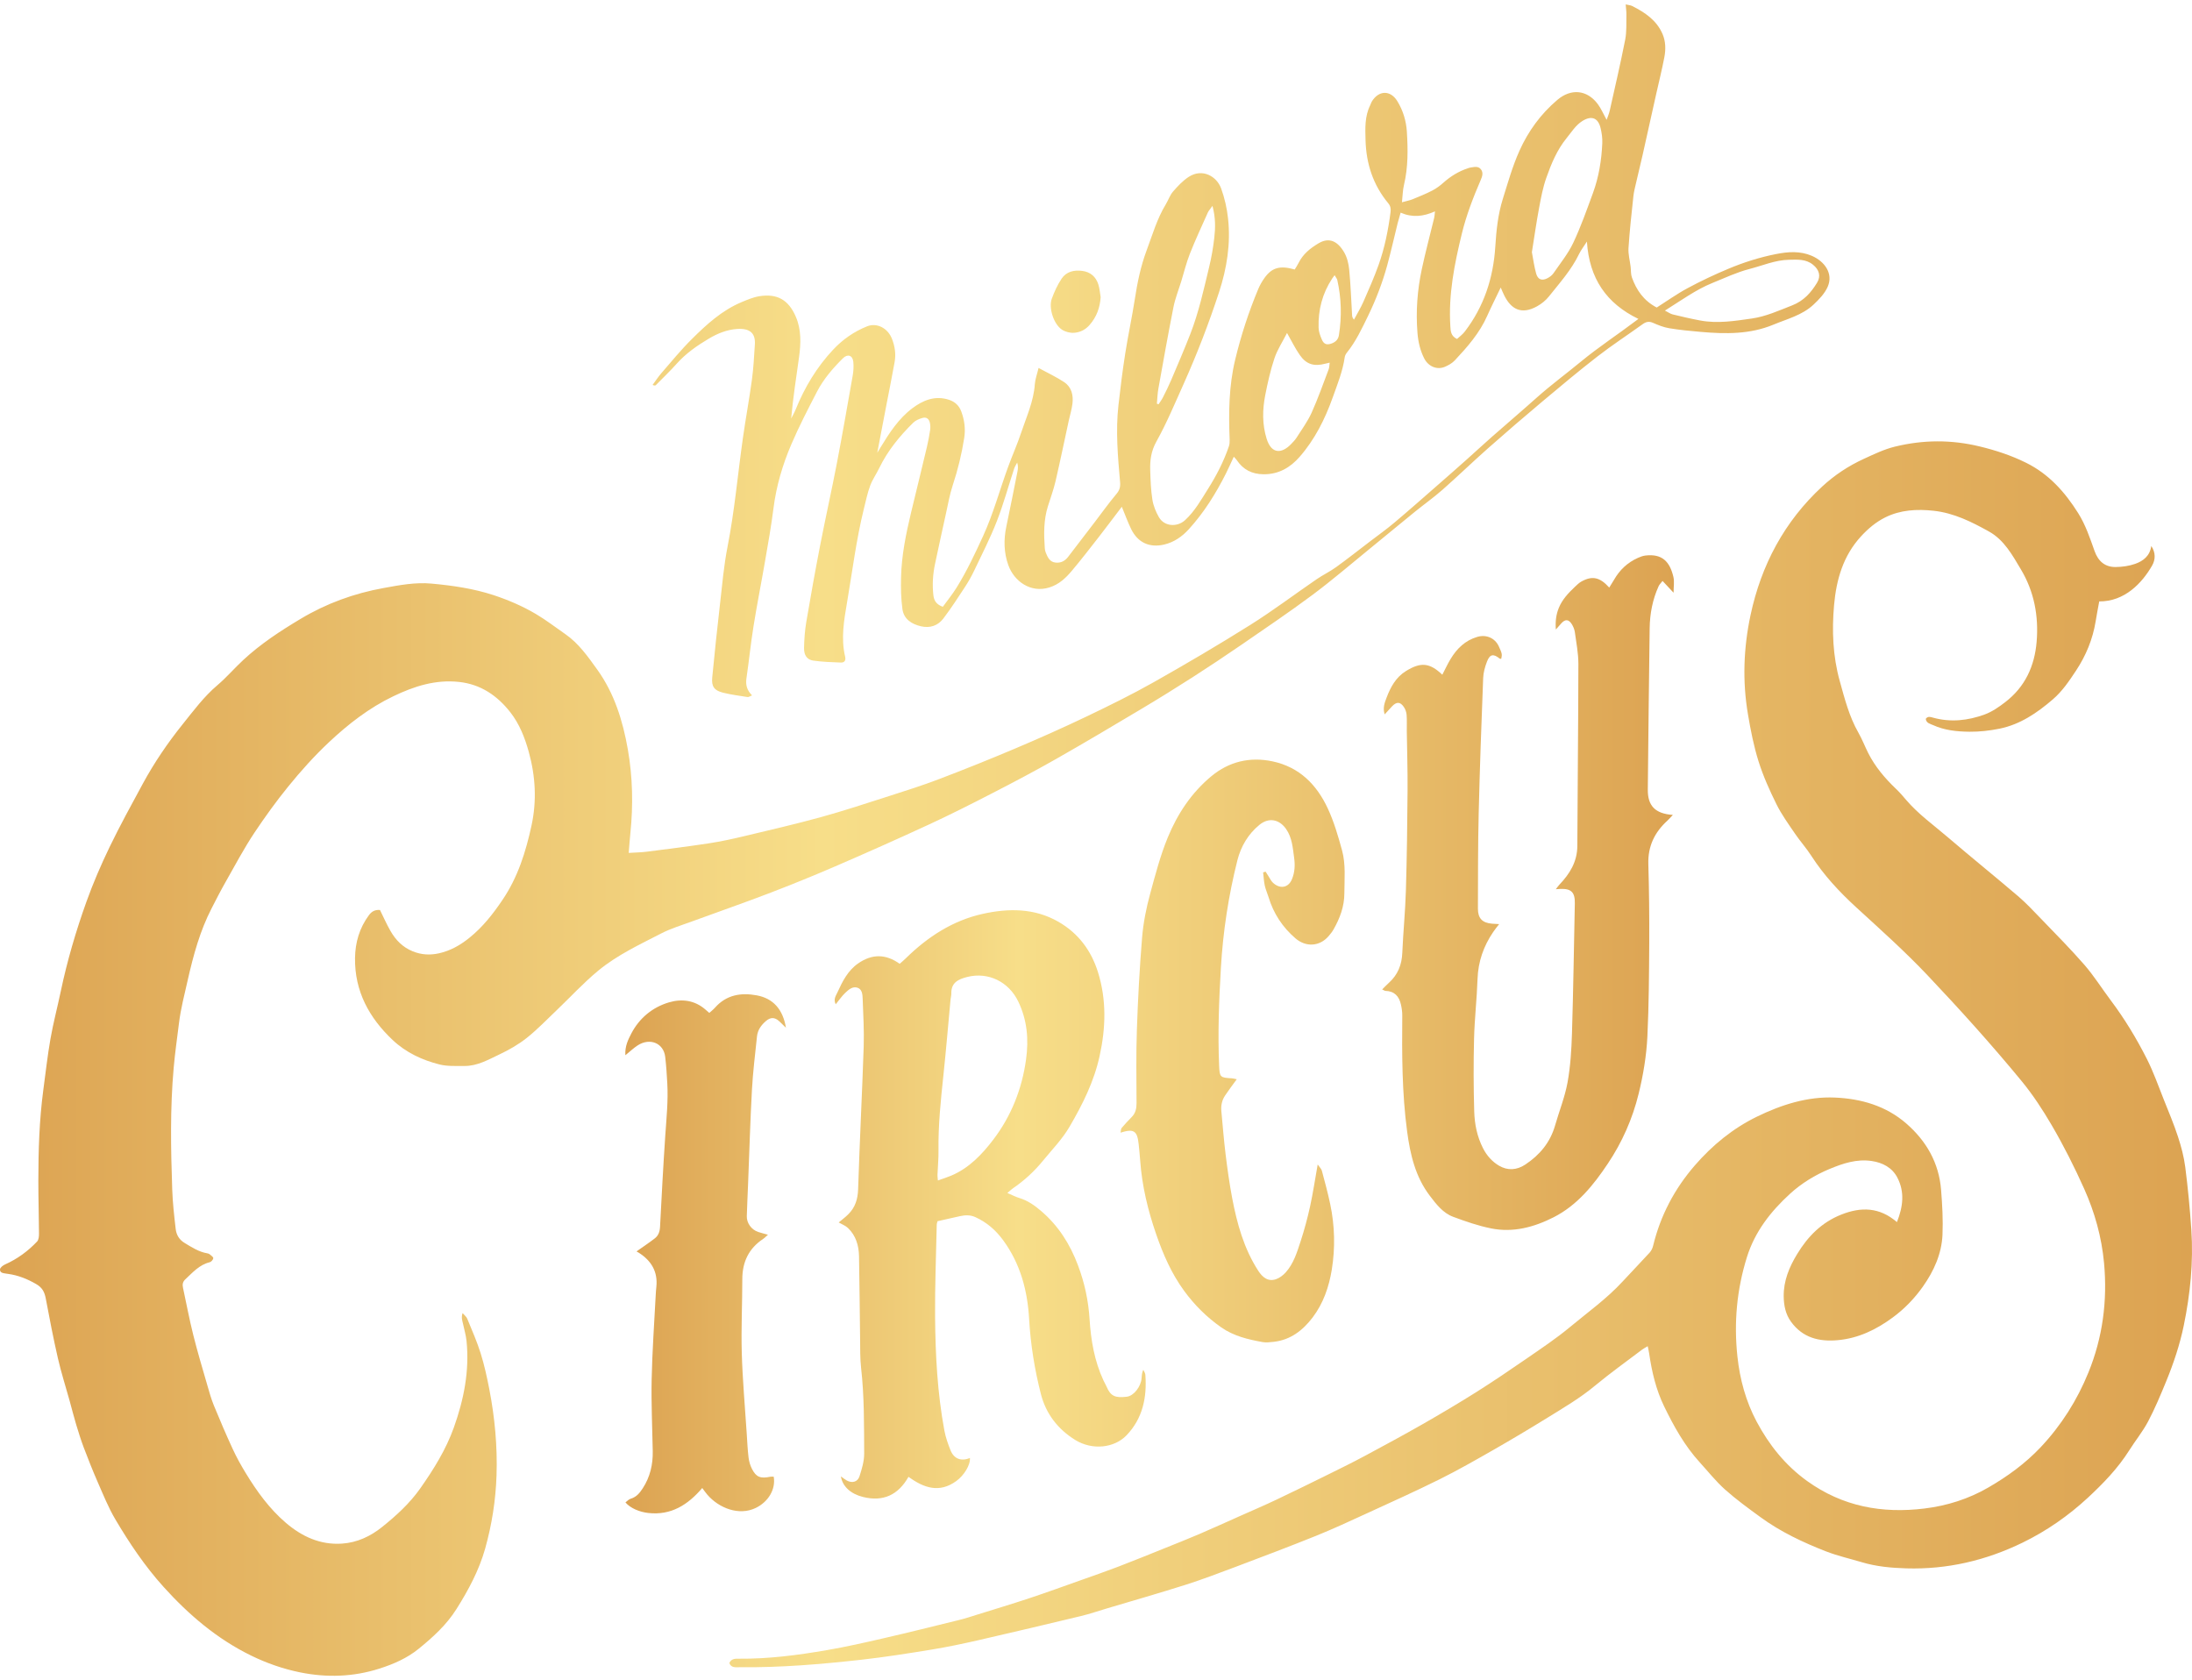 <svg xmlns="http://www.w3.org/2000/svg" width="197" height="151" viewBox="0 0 197 151" fill="none"><path d="M56.504 76.651C57.116 76.612 57.628 76.605 58.135 76.541C60.013 76.302 61.895 76.067 63.766 75.78C64.816 75.62 65.856 75.39 66.89 75.144C69.184 74.596 71.485 74.065 73.757 73.441C75.829 72.869 77.869 72.195 79.914 71.539C81.419 71.056 82.928 70.58 84.404 70.015C86.7 69.14 88.982 68.224 91.248 67.264C93.391 66.356 95.522 65.411 97.622 64.406C99.675 63.425 101.722 62.418 103.703 61.301C106.628 59.648 109.53 57.943 112.374 56.156C114.41 54.879 116.333 53.422 118.318 52.063C118.885 51.673 119.516 51.374 120.076 50.97C121.102 50.229 122.097 49.444 123.105 48.674C123.844 48.112 124.6 47.571 125.312 46.973C126.568 45.916 127.8 44.827 129.037 43.746C129.974 42.931 130.905 42.108 131.833 41.282C132.584 40.613 133.321 39.926 134.077 39.261C135.416 38.084 136.775 36.929 138.107 35.738C139.382 34.599 140.76 33.587 142.073 32.504C143.676 31.181 145.408 30.054 147.053 28.806C147.116 28.76 147.175 28.715 147.247 28.66C144.382 27.275 142.831 25.041 142.619 21.709C142.322 22.175 142.076 22.491 141.908 22.84C141.224 24.261 140.176 25.419 139.212 26.634C138.93 26.992 138.545 27.301 138.143 27.526C136.703 28.327 135.799 27.751 135.206 26.584C135.096 26.371 135.007 26.143 134.873 25.84C134.426 26.775 134.019 27.574 133.656 28.392C132.972 29.935 131.881 31.176 130.749 32.386C130.51 32.642 130.171 32.831 129.843 32.97C129.137 33.264 128.369 32.927 128.008 32.231C127.633 31.502 127.456 30.724 127.391 29.916C127.236 27.988 127.377 26.072 127.781 24.187C128.111 22.641 128.522 21.115 128.893 19.58C128.929 19.434 128.931 19.281 128.965 18.996C127.924 19.46 126.944 19.575 125.877 19.111C125.774 19.477 125.686 19.764 125.611 20.056C125.3 21.311 125.018 22.577 124.678 23.826C124.248 25.399 123.664 26.918 122.951 28.39C122.394 29.533 121.858 30.683 121.055 31.681C120.961 31.798 120.875 31.951 120.854 32.095C120.677 33.362 120.193 34.542 119.77 35.731C119.081 37.663 118.163 39.496 116.806 41.05C115.967 42.014 114.914 42.636 113.553 42.622C112.505 42.612 111.716 42.199 111.142 41.337C111.085 41.256 111.008 41.187 110.884 41.046C110.635 41.577 110.422 42.065 110.185 42.538C109.276 44.349 108.209 46.059 106.841 47.562C106.241 48.219 105.516 48.729 104.631 48.937C103.311 49.248 102.26 48.767 101.662 47.552C101.359 46.932 101.124 46.277 100.82 45.543C100.11 46.475 99.438 47.377 98.747 48.265C97.953 49.281 97.163 50.307 96.333 51.293C95.785 51.944 95.178 52.523 94.312 52.793C92.616 53.326 91.135 52.226 90.618 50.786C90.219 49.666 90.193 48.502 90.439 47.332C90.786 45.684 91.114 44.033 91.441 42.38C91.492 42.132 91.513 41.876 91.418 41.572C91.324 41.756 91.202 41.933 91.14 42.127C90.623 43.698 90.188 45.301 89.588 46.842C88.997 48.358 88.25 49.815 87.55 51.286C87.306 51.8 87.021 52.298 86.71 52.774C86.088 53.726 85.466 54.682 84.78 55.587C84.289 56.233 83.581 56.474 82.763 56.283C81.916 56.084 81.23 55.637 81.103 54.742C80.972 53.8 80.955 52.831 80.979 51.877C81.026 49.896 81.426 47.963 81.885 46.043C82.359 44.079 82.842 42.117 83.308 40.149C83.43 39.646 83.517 39.134 83.596 38.623C83.624 38.422 83.615 38.204 83.572 38.003C83.49 37.627 83.254 37.46 82.888 37.565C82.596 37.651 82.282 37.781 82.072 37.989C80.854 39.192 79.775 40.505 79.022 42.06C78.764 42.596 78.41 43.093 78.204 43.648C77.955 44.323 77.809 45.038 77.635 45.739C76.955 48.49 76.611 51.298 76.135 54.084C75.855 55.73 75.561 57.362 75.956 59.024C76.032 59.349 75.893 59.557 75.568 59.543C74.74 59.51 73.91 59.486 73.092 59.368C72.528 59.287 72.248 58.885 72.262 58.22C72.279 57.445 72.334 56.661 72.463 55.898C72.853 53.596 73.264 51.3 73.709 49.009C74.188 46.542 74.738 44.091 75.214 41.622C75.716 39.001 76.175 36.369 76.637 33.738C76.707 33.334 76.731 32.908 76.687 32.501C76.625 31.927 76.173 31.781 75.754 32.2C74.85 33.095 74.018 34.059 73.43 35.192C72.621 36.754 71.808 38.321 71.116 39.938C70.329 41.775 69.765 43.686 69.514 45.686C69.315 47.255 69.038 48.812 68.767 50.372C68.43 52.338 68.038 54.297 67.722 56.268C67.471 57.83 67.313 59.404 67.084 60.971C67 61.55 67.129 62.036 67.588 62.492C67.406 62.564 67.289 62.66 67.189 62.643C66.445 62.528 65.696 62.43 64.969 62.248C64.184 62.05 63.931 61.684 64.01 60.885C64.223 58.689 64.452 56.496 64.706 54.305C64.904 52.58 65.05 50.839 65.385 49.138C66.021 45.899 66.304 42.617 66.768 39.357C67.014 37.611 67.339 35.877 67.576 34.13C67.72 33.078 67.772 32.011 67.842 30.949C67.906 29.942 67.392 29.49 66.258 29.564C65.342 29.621 64.498 29.961 63.706 30.432C62.656 31.057 61.663 31.745 60.838 32.664C60.233 33.339 59.575 33.97 58.939 34.614C58.896 34.657 58.814 34.661 58.649 34.594C58.915 34.236 59.159 33.855 59.453 33.518C60.35 32.487 61.218 31.422 62.189 30.461C63.512 29.148 64.895 27.885 66.653 27.15C67.177 26.933 67.717 26.701 68.27 26.617C69.827 26.38 70.863 26.914 71.533 28.49C72.025 29.643 71.98 30.88 71.812 32.097C71.559 33.917 71.272 35.735 71.104 37.613C71.241 37.34 71.396 37.075 71.511 36.793C72.317 34.803 73.403 32.996 74.877 31.422C75.745 30.499 76.754 29.798 77.927 29.327C78.797 28.978 79.785 29.475 80.165 30.454C80.424 31.119 80.529 31.812 80.405 32.518C80.182 33.767 79.929 35.011 79.689 36.257C79.417 37.678 79.144 39.099 78.84 40.694C78.993 40.443 79.063 40.33 79.13 40.218C79.924 38.912 80.756 37.623 81.99 36.692C82.947 35.975 84.014 35.527 85.258 35.919C85.815 36.094 86.198 36.443 86.399 36.996C86.681 37.766 86.784 38.546 86.655 39.366C86.43 40.804 86.088 42.206 85.631 43.588C85.354 44.421 85.205 45.299 85.014 46.157C84.681 47.652 84.361 49.15 84.04 50.645C83.837 51.592 83.775 52.544 83.887 53.51C83.945 53.991 84.162 54.328 84.734 54.532C85.146 53.962 85.6 53.408 85.976 52.802C86.889 51.327 87.624 49.764 88.349 48.183C89.284 46.143 89.853 43.993 90.621 41.907C90.996 40.885 91.441 39.89 91.783 38.859C92.257 37.441 92.896 36.068 93.001 34.537C93.032 34.087 93.202 33.647 93.338 33.068C94.18 33.528 94.951 33.882 95.647 34.348C96.309 34.791 96.477 35.525 96.383 36.283C96.319 36.795 96.166 37.295 96.053 37.8C95.659 39.622 95.281 41.447 94.86 43.263C94.683 44.019 94.412 44.751 94.18 45.492C93.79 46.731 93.807 48.002 93.898 49.274C93.908 49.403 93.931 49.535 93.982 49.654C94.151 50.066 94.329 50.494 94.845 50.556C95.317 50.616 95.702 50.429 95.993 50.047C96.792 48.999 97.596 47.956 98.397 46.908C99.041 46.066 99.656 45.198 100.34 44.387C100.622 44.055 100.701 43.756 100.665 43.337C100.464 41.036 100.256 38.728 100.517 36.419C100.691 34.872 100.883 33.327 101.124 31.788C101.38 30.15 101.734 28.526 101.988 26.887C102.217 25.395 102.519 23.921 103.047 22.51C103.571 21.111 103.983 19.659 104.772 18.364C104.999 17.989 105.138 17.546 105.42 17.221C105.837 16.738 106.291 16.252 106.817 15.905C108.061 15.088 109.353 15.851 109.745 16.932C110.061 17.8 110.271 18.728 110.369 19.647C110.613 21.895 110.264 24.093 109.566 26.237C108.65 29.043 107.588 31.796 106.382 34.489C105.597 36.235 104.858 38.013 103.928 39.682C103.449 40.541 103.344 41.373 103.373 42.275C103.401 43.155 103.43 44.045 103.569 44.911C103.657 45.459 103.882 46.011 104.162 46.492C104.645 47.318 105.791 47.401 106.509 46.743C107.379 45.942 107.946 44.921 108.566 43.938C109.329 42.73 109.98 41.469 110.441 40.117C110.506 39.929 110.518 39.716 110.511 39.515C110.415 37.101 110.436 34.704 111.008 32.327C111.53 30.152 112.218 28.045 113.077 25.985C113.225 25.631 113.422 25.285 113.646 24.974C114.319 24.038 115.043 23.842 116.359 24.22C116.471 24.031 116.603 23.842 116.703 23.637C117.098 22.838 117.737 22.321 118.495 21.869C119.447 21.299 120.208 21.663 120.799 22.67C121.064 23.125 121.205 23.692 121.255 24.223C121.387 25.588 121.435 26.964 121.516 28.334C121.526 28.452 121.54 28.569 121.688 28.722C121.973 28.189 122.291 27.667 122.535 27.114C123.014 26.026 123.494 24.935 123.894 23.818C124.444 22.276 124.765 20.673 124.973 19.046C125.009 18.75 124.97 18.515 124.762 18.262C123.404 16.625 122.782 14.71 122.724 12.602C122.695 11.538 122.643 10.466 123.138 9.469C123.195 9.354 123.227 9.222 123.293 9.115C123.925 8.096 124.968 8.086 125.587 9.1C126.097 9.935 126.374 10.858 126.437 11.82C126.539 13.427 126.556 15.035 126.178 16.623C126.066 17.087 126.063 17.575 125.996 18.178C126.41 18.063 126.688 18.015 126.944 17.91C127.544 17.666 128.145 17.422 128.721 17.125C129.082 16.939 129.422 16.688 129.726 16.415C130.376 15.836 131.096 15.394 131.921 15.123C131.996 15.097 132.07 15.071 132.146 15.059C132.479 15.013 132.845 14.899 133.091 15.214C133.328 15.513 133.216 15.855 133.077 16.173C132.4 17.743 131.785 19.336 131.379 20.998C130.714 23.725 130.166 26.471 130.345 29.303C130.371 29.75 130.383 30.198 130.946 30.463C131.168 30.255 131.445 30.059 131.642 29.801C133.364 27.552 134.208 24.988 134.385 22.173C134.476 20.725 134.62 19.293 135.06 17.881C135.517 16.422 135.926 14.956 136.555 13.554C137.351 11.779 138.471 10.248 139.952 8.985C141.183 7.931 142.626 8.06 143.595 9.351C143.898 9.758 144.099 10.244 144.391 10.772C144.489 10.488 144.609 10.22 144.671 9.94C145.147 7.816 145.642 5.694 146.061 3.558C146.202 2.831 146.152 2.063 146.168 1.314C146.176 1.034 146.13 0.757 146.104 0.398C146.353 0.455 146.534 0.465 146.68 0.537C147.833 1.116 148.883 1.817 149.417 3.058C149.701 3.721 149.713 4.433 149.582 5.127C149.374 6.22 149.103 7.304 148.859 8.39C148.448 10.236 148.041 12.085 147.625 13.93C147.436 14.764 147.23 15.595 147.039 16.427C146.946 16.831 146.838 17.235 146.795 17.645C146.63 19.192 146.458 20.74 146.357 22.29C146.321 22.847 146.482 23.414 146.549 23.979C146.587 24.297 146.556 24.639 146.663 24.935C147.068 26.057 147.706 27.012 148.893 27.638C149.795 27.067 150.699 26.418 151.672 25.895C152.856 25.258 154.076 24.682 155.315 24.163C156.7 23.581 158.131 23.127 159.614 22.833C160.705 22.617 161.788 22.543 162.826 22.988C163.979 23.483 164.776 24.577 164.264 25.761C163.998 26.375 163.479 26.914 162.979 27.382C161.968 28.327 160.623 28.66 159.382 29.176C157.277 30.052 155.083 30.021 152.873 29.829C151.919 29.746 150.964 29.655 150.02 29.499C149.517 29.416 149.024 29.217 148.553 29.011C148.192 28.854 147.926 28.918 147.625 29.136C146.281 30.105 144.889 31.011 143.58 32.025C141.884 33.341 140.239 34.719 138.595 36.099C136.952 37.479 135.325 38.879 133.718 40.299C132.342 41.517 131.024 42.794 129.647 44.009C128.85 44.71 127.982 45.325 127.157 45.995C125.772 47.119 124.399 48.262 123.014 49.389C121.33 50.76 119.682 52.178 117.943 53.472C115.85 55.029 113.682 56.491 111.534 57.971C110.106 58.952 108.664 59.911 107.207 60.847C105.683 61.823 104.145 62.779 102.591 63.705C100.038 65.229 97.481 66.748 94.898 68.217C93.034 69.276 91.138 70.278 89.231 71.259C87.322 72.245 85.406 73.211 83.459 74.111C80.661 75.405 77.845 76.658 75.015 77.88C73.044 78.732 71.049 79.538 69.043 80.306C66.77 81.174 64.469 81.973 62.185 82.81C61.261 83.15 60.307 83.435 59.436 83.882C57.484 84.889 55.468 85.824 53.767 87.231C52.432 88.333 51.251 89.623 49.995 90.821C49.117 91.656 48.275 92.536 47.33 93.287C46.586 93.873 45.742 94.356 44.883 94.761C43.888 95.232 42.9 95.808 41.742 95.799C40.998 95.792 40.226 95.842 39.518 95.667C37.946 95.275 36.48 94.589 35.294 93.469C33.181 91.479 31.866 89.08 31.907 86.097C31.926 84.702 32.303 83.399 33.153 82.251C33.413 81.894 33.717 81.748 34.15 81.779C34.464 82.416 34.743 83.049 35.085 83.65C35.554 84.47 36.171 85.119 37.092 85.494C37.882 85.817 38.659 85.848 39.449 85.674C40.47 85.446 41.343 84.956 42.178 84.286C43.391 83.31 44.309 82.136 45.168 80.861C46.546 78.825 47.254 76.555 47.768 74.192C48.251 71.963 48.127 69.762 47.524 67.58C47.172 66.303 46.684 65.057 45.866 64.014C44.699 62.524 43.216 61.497 41.255 61.285C39.13 61.055 37.212 61.677 35.346 62.574C33.174 63.614 31.287 65.083 29.555 66.712C28.249 67.939 27.041 69.283 25.898 70.692C24.819 72.022 23.821 73.405 22.877 74.819C21.92 76.254 21.114 77.787 20.26 79.289C19.824 80.052 19.427 80.837 19.025 81.617C17.971 83.657 17.377 85.85 16.873 88.075C16.583 89.36 16.248 90.632 16.086 91.941C15.923 93.278 15.727 94.61 15.61 95.952C15.284 99.595 15.351 103.248 15.478 106.895C15.519 108.087 15.653 109.273 15.791 110.455C15.854 110.974 16.098 111.409 16.598 111.708C17.243 112.096 17.868 112.507 18.628 112.636C18.703 112.648 18.786 112.675 18.844 112.722C18.968 112.828 19.171 112.959 19.167 113.069C19.162 113.201 18.985 113.404 18.851 113.435C17.913 113.663 17.322 114.354 16.662 114.966C16.418 115.193 16.38 115.433 16.447 115.736C16.755 117.15 17.018 118.576 17.37 119.977C17.753 121.508 18.207 123.02 18.645 124.534C18.817 125.13 18.985 125.733 19.219 126.304C19.757 127.613 20.312 128.916 20.906 130.201C21.248 130.945 21.647 131.667 22.075 132.368C23.08 134.023 24.214 135.593 25.694 136.858C27.132 138.085 28.78 138.855 30.734 138.724C32.103 138.633 33.299 138.066 34.342 137.229C35.612 136.21 36.824 135.105 37.767 133.765C38.97 132.055 40.078 130.277 40.788 128.292C41.687 125.776 42.202 123.199 41.929 120.516C41.876 120.006 41.728 119.504 41.62 119.001C41.558 118.71 41.431 118.423 41.575 118.004C41.754 118.215 41.922 118.339 41.989 118.504C42.41 119.533 42.864 120.552 43.194 121.609C43.527 122.666 43.764 123.759 43.977 124.852C44.469 127.405 44.711 129.978 44.625 132.583C44.551 134.825 44.206 137.023 43.603 139.171C43.053 141.123 42.104 142.891 41.022 144.608C40.114 146.046 38.894 147.146 37.614 148.186C36.588 149.019 35.368 149.552 34.109 149.954C31.763 150.705 29.371 150.782 26.965 150.294C25.438 149.983 23.977 149.473 22.57 148.787C19.499 147.285 16.954 145.113 14.689 142.601C13.024 140.755 11.634 138.688 10.371 136.552C9.74 135.487 9.276 134.32 8.776 133.184C8.331 132.167 7.924 131.134 7.529 130.096C7.273 129.419 7.058 128.725 6.848 128.031C6.632 127.316 6.451 126.589 6.252 125.869C5.898 124.599 5.496 123.341 5.202 122.058C4.793 120.274 4.448 118.475 4.109 116.674C4.001 116.107 3.791 115.71 3.255 115.401C2.454 114.937 1.631 114.607 0.719 114.483C0.669 114.478 0.616 114.469 0.566 114.461C0.31 114.418 -0.027 114.404 0.002 114.069C0.016 113.909 0.274 113.713 0.466 113.629C1.566 113.139 2.516 112.438 3.336 111.572C3.482 111.416 3.506 111.098 3.504 110.854C3.496 109.273 3.444 107.692 3.446 106.109C3.449 103.386 3.53 100.667 3.891 97.964C4.099 96.423 4.269 94.878 4.537 93.35C4.788 91.924 5.161 90.522 5.458 89.106C6.034 86.365 6.821 83.681 7.764 81.05C8.364 79.373 9.075 77.73 9.847 76.127C10.78 74.197 11.813 72.314 12.837 70.427C13.861 68.542 15.069 66.765 16.409 65.097C17.389 63.875 18.327 62.605 19.54 61.576C20.365 60.878 21.071 60.043 21.867 59.309C23.429 57.861 25.194 56.704 27.022 55.613C29.345 54.223 31.832 53.324 34.473 52.846C35.894 52.587 37.327 52.312 38.788 52.448C40.671 52.621 42.534 52.889 44.343 53.479C45.677 53.919 46.962 54.47 48.165 55.182C49.074 55.718 49.916 56.371 50.787 56.974C52.002 57.811 52.832 59.002 53.674 60.172C55.221 62.323 55.977 64.791 56.427 67.355C56.86 69.843 56.913 72.355 56.654 74.869C56.597 75.407 56.563 75.948 56.504 76.651ZM137.674 22.663C137.796 23.292 137.878 23.959 138.062 24.601C138.22 25.143 138.598 25.261 139.098 24.99C139.296 24.883 139.497 24.73 139.621 24.546C140.234 23.653 140.93 22.797 141.389 21.828C142.073 20.381 142.607 18.862 143.159 17.358C143.69 15.913 143.934 14.401 144.001 12.865C144.02 12.406 143.953 11.93 143.841 11.483C143.611 10.569 143.011 10.373 142.207 10.877C141.595 11.265 141.241 11.868 140.798 12.406C139.93 13.47 139.418 14.714 138.971 15.98C138.662 16.853 138.49 17.779 138.32 18.695C138.076 19.994 137.892 21.302 137.674 22.663ZM149.63 27.913C149.953 28.076 150.125 28.205 150.316 28.253C151.144 28.452 151.971 28.648 152.806 28.803C154.363 29.095 155.911 28.844 157.449 28.624C158.712 28.442 159.87 27.909 161.056 27.449C162.106 27.04 162.759 26.301 163.302 25.409C163.671 24.804 163.491 24.235 162.936 23.787C162.286 23.263 161.527 23.333 160.781 23.345C159.545 23.366 158.408 23.871 157.234 24.172C156.09 24.467 155 24.983 153.897 25.43C152.4 26.038 151.105 26.992 149.63 27.913ZM115.668 29.925C115.259 30.727 114.797 31.427 114.539 32.195C114.18 33.272 113.929 34.391 113.711 35.506C113.455 36.814 113.431 38.127 113.835 39.429C114.292 40.895 115.252 40.72 116.019 39.924C116.199 39.74 116.383 39.553 116.522 39.338C116.991 38.599 117.519 37.881 117.878 37.089C118.452 35.819 118.911 34.496 119.409 33.193C119.473 33.023 119.469 32.827 119.502 32.592C119.311 32.638 119.21 32.659 119.112 32.683C118.096 32.953 117.404 32.752 116.814 31.903C116.404 31.317 116.091 30.664 115.668 29.925ZM108.968 18.503C108.748 18.814 108.621 18.943 108.551 19.099C108.006 20.326 107.434 21.544 106.942 22.79C106.619 23.605 106.413 24.467 106.155 25.306C105.918 26.072 105.616 26.823 105.461 27.605C104.978 30.04 104.542 32.487 104.105 34.932C104.026 35.374 104.014 35.829 103.971 36.278C104.023 36.297 104.074 36.314 104.124 36.333C104.255 36.128 104.406 35.931 104.514 35.716C104.77 35.207 105.026 34.7 105.248 34.176C105.834 32.798 106.427 31.42 106.973 30.026C107.736 28.069 108.183 26.014 108.673 23.979C108.879 23.125 109.03 22.252 109.13 21.378C109.233 20.484 109.255 19.58 108.968 18.503ZM119.945 24.732C119.82 24.902 119.77 24.962 119.729 25.026C118.844 26.368 118.459 27.854 118.505 29.449C118.514 29.798 118.646 30.16 118.785 30.49C118.976 30.954 119.261 31.037 119.725 30.849C120.059 30.712 120.272 30.49 120.332 30.116C120.595 28.456 120.555 26.808 120.186 25.167C120.162 25.053 120.071 24.954 119.945 24.732ZM193.341 49.066C193.738 49.659 193.726 50.286 193.415 50.827C192.514 52.401 190.947 54.063 188.663 54.049C188.555 54.637 188.438 55.24 188.34 55.845C188.077 57.453 187.471 58.919 186.572 60.278C185.957 61.208 185.338 62.129 184.481 62.863C183.07 64.074 181.556 65.107 179.707 65.485C178.822 65.664 177.906 65.769 177.004 65.76C175.894 65.748 174.772 65.64 173.734 65.167C173.466 65.045 173.126 64.997 173.071 64.605C173.256 64.344 173.492 64.43 173.708 64.49C175.296 64.935 176.863 64.763 178.372 64.207C179.037 63.964 179.657 63.531 180.224 63.093C181.994 61.732 182.852 59.873 183.037 57.675C183.23 55.362 182.814 53.159 181.62 51.166C180.857 49.891 180.123 48.53 178.755 47.767C177.193 46.897 175.6 46.098 173.772 45.901C172.27 45.739 170.799 45.82 169.436 46.495C168.608 46.906 167.89 47.507 167.252 48.203C165.639 49.956 165.034 52.111 164.831 54.383C164.63 56.668 164.718 58.962 165.338 61.186C165.781 62.779 166.187 64.392 167.022 65.851C167.354 66.434 167.596 67.068 167.897 67.669C168.522 68.91 169.409 69.951 170.409 70.905C170.727 71.207 171.017 71.544 171.301 71.879C172.399 73.168 173.779 74.149 175.054 75.242C177.135 77.026 179.271 78.746 181.355 80.526C182.08 81.145 182.738 81.846 183.4 82.535C184.725 83.915 186.079 85.272 187.333 86.714C188.194 87.707 188.899 88.836 189.691 89.891C190.94 91.553 192.014 93.326 192.949 95.175C193.542 96.349 193.98 97.605 194.47 98.832C194.911 99.937 195.375 101.035 195.743 102.164C196.032 103.047 196.276 103.963 196.394 104.884C196.633 106.759 196.815 108.646 196.941 110.534C197.133 113.428 196.843 116.294 196.26 119.126C195.903 120.853 195.343 122.525 194.674 124.154C194.174 125.371 193.664 126.594 193.05 127.756C192.566 128.668 191.901 129.479 191.351 130.354C190.335 131.966 189.017 133.322 187.639 134.602C185.888 136.224 183.936 137.583 181.776 138.635C178.473 140.243 174.999 141.056 171.328 140.948C169.981 140.908 168.632 140.788 167.328 140.396C166.261 140.078 165.168 139.831 164.135 139.432C162.056 138.623 160.037 137.674 158.227 136.353C157.138 135.559 156.043 134.765 155.04 133.87C154.21 133.129 153.512 132.246 152.761 131.421C151.402 129.933 150.441 128.199 149.563 126.398C148.826 124.881 148.455 123.283 148.214 121.637C148.185 121.439 148.137 121.243 148.084 120.982C147.888 121.102 147.728 121.178 147.592 121.281C146.171 122.36 144.714 123.396 143.343 124.534C142.021 125.635 140.552 126.496 139.102 127.393C137.497 128.385 135.876 129.352 134.239 130.289C132.644 131.201 131.048 132.112 129.407 132.93C127.255 133.999 125.061 134.987 122.875 135.99C121.344 136.69 119.818 137.403 118.256 138.032C115.881 138.989 113.484 139.893 111.087 140.798C109.582 141.364 108.083 141.936 106.552 142.424C104.208 143.17 101.837 143.843 99.479 144.548C98.708 144.778 97.948 145.041 97.17 145.228C94.097 145.967 91.02 146.696 87.937 147.402C86.547 147.72 85.15 148.014 83.744 148.244C81.644 148.588 79.541 148.921 77.429 149.158C73.791 149.564 70.141 149.873 66.474 149.832C66.124 149.827 65.722 149.916 65.548 149.459C65.715 149.062 66.064 149.062 66.404 149.067C69.062 149.093 71.688 148.749 74.298 148.299C76.008 148.007 77.706 147.622 79.398 147.232C81.672 146.708 83.938 146.146 86.203 145.586C86.755 145.452 87.298 145.271 87.841 145.101C89.425 144.608 91.011 144.13 92.585 143.606C94.085 143.108 95.568 142.568 97.058 142.039C98.206 141.632 99.359 141.233 100.495 140.798C101.921 140.252 103.332 139.676 104.748 139.106C105.758 138.7 106.769 138.3 107.769 137.872C109.03 137.329 110.279 136.762 111.53 136.205C112.594 135.731 113.666 135.272 114.72 134.772C116.309 134.019 117.885 133.241 119.461 132.464C120.531 131.938 121.6 131.409 122.65 130.847C124.403 129.907 126.157 128.959 127.886 127.972C129.501 127.048 131.103 126.096 132.68 125.106C134.187 124.154 135.667 123.154 137.134 122.14C138.473 121.214 139.837 120.31 141.085 119.272C142.693 117.935 144.405 116.715 145.831 115.165C146.635 114.292 147.462 113.442 148.261 112.567C148.41 112.404 148.515 112.177 148.568 111.962C149.228 109.244 150.481 106.857 152.318 104.735C153.904 102.908 155.732 101.413 157.889 100.358C160.097 99.282 162.441 98.526 164.922 98.638C167.261 98.741 169.488 99.377 171.313 100.961C173.124 102.532 174.255 104.501 174.449 106.924C174.557 108.266 174.633 109.622 174.576 110.967C174.499 112.691 173.796 114.237 172.811 115.631C172.062 116.688 171.167 117.619 170.112 118.396C168.627 119.492 167.015 120.276 165.156 120.441C163.491 120.592 162.008 120.229 160.961 118.781C160.465 118.097 160.317 117.318 160.305 116.502C160.288 115.103 160.803 113.871 161.513 112.703C162.475 111.117 163.711 109.854 165.482 109.154C167.259 108.448 168.914 108.479 170.481 109.83C171.029 108.457 171.194 107.128 170.521 105.833C170.053 104.929 169.192 104.48 168.194 104.336C166.859 104.145 165.642 104.549 164.427 105.054C163.118 105.599 161.915 106.336 160.886 107.273C159.15 108.857 157.719 110.672 156.997 112.986C156.086 115.911 155.82 118.868 156.145 121.905C156.366 123.972 156.906 125.941 157.872 127.759C158.99 129.856 160.446 131.684 162.413 133.1C165.604 135.392 169.137 136.037 172.961 135.569C174.999 135.32 176.927 134.705 178.685 133.688C180.405 132.693 182.013 131.531 183.403 130.057C185.263 128.082 186.677 125.833 187.687 123.355C188.971 120.212 189.409 116.911 189.096 113.509C188.88 111.18 188.261 108.96 187.316 106.85C186.44 104.893 185.469 102.965 184.388 101.116C183.582 99.739 182.704 98.389 181.675 97.141C178.977 93.864 176.136 90.716 173.217 87.633C171.186 85.487 168.986 83.525 166.811 81.531C165.297 80.143 163.908 78.65 162.788 76.914C162.341 76.218 161.781 75.598 161.315 74.912C160.736 74.06 160.121 73.213 159.664 72.295C159.045 71.046 158.466 69.759 158.047 68.432C157.614 67.056 157.334 65.624 157.093 64.196C156.586 61.218 156.696 58.235 157.322 55.29C158.282 50.786 160.36 46.868 163.764 43.725C164.864 42.706 166.12 41.871 167.503 41.239C168.419 40.821 169.314 40.381 170.309 40.137C172.856 39.515 175.384 39.505 177.932 40.125C179.372 40.474 180.764 40.931 182.089 41.589C184.132 42.598 185.579 44.217 186.77 46.114C187.44 47.181 187.83 48.36 188.246 49.528C188.572 50.439 189.179 50.97 190.143 50.958C190.729 50.951 191.344 50.867 191.894 50.673C192.612 50.418 193.217 49.968 193.341 49.066Z" fill="url(#paint0_linear_2098_581)"></path><path d="M124.219 88.919C124.449 88.692 124.636 88.494 124.837 88.312C125.631 87.59 125.985 86.697 126.028 85.626C126.107 83.76 126.296 81.899 126.351 80.033C126.442 77.048 126.478 74.063 126.501 71.077C126.516 69.288 126.456 67.499 126.432 65.71C126.427 65.217 126.454 64.722 126.415 64.234C126.394 63.992 126.301 63.729 126.162 63.528C125.832 63.05 125.502 63.055 125.093 63.492C124.889 63.708 124.693 63.93 124.444 64.2C124.255 63.614 124.444 63.145 124.612 62.705C124.971 61.753 125.447 60.868 126.353 60.309C127.69 59.481 128.487 59.555 129.625 60.636C129.874 60.158 130.097 59.67 130.372 59.215C130.936 58.282 131.68 57.558 132.764 57.237C133.565 57 134.35 57.328 134.701 58.086C134.993 58.72 135.012 58.806 134.919 59.208C134.869 59.201 134.807 59.213 134.773 59.184C134.223 58.737 133.9 58.782 133.644 59.445C133.457 59.921 133.314 60.44 133.295 60.947C133.137 64.992 132.991 69.039 132.893 73.089C132.824 75.945 132.833 78.801 132.824 81.66C132.821 82.535 133.225 82.939 134.091 83.011C134.266 83.026 134.441 83.03 134.732 83.049C134.515 83.334 134.34 83.542 134.192 83.765C133.328 85.037 132.845 86.42 132.79 87.977C132.73 89.766 132.522 91.548 132.477 93.338C132.422 95.517 132.427 97.701 132.491 99.88C132.525 101.016 132.747 102.14 133.278 103.183C133.618 103.855 134.108 104.403 134.728 104.764C135.486 105.209 136.314 105.171 137.081 104.659C138.38 103.798 139.318 102.674 139.756 101.152C140.126 99.861 140.638 98.595 140.878 97.28C141.141 95.83 141.232 94.34 141.277 92.864C141.397 88.972 141.452 85.076 141.533 81.181C141.554 80.196 141.21 79.849 140.239 79.887C140.141 79.89 140.043 79.899 139.825 79.913C139.973 79.722 140.05 79.607 140.143 79.509C141.076 78.529 141.753 77.45 141.758 76.019C141.779 70.566 141.846 65.112 141.853 59.66C141.853 58.708 141.664 57.754 141.535 56.804C141.499 56.558 141.392 56.302 141.258 56.087C140.973 55.644 140.672 55.632 140.323 56.013C140.191 56.156 140.064 56.304 139.827 56.575C139.77 55.8 139.861 55.211 140.091 54.639C140.399 53.876 140.952 53.295 141.538 52.74C141.722 52.566 141.911 52.377 142.131 52.257C143.104 51.721 143.784 51.87 144.626 52.805C144.774 52.561 144.925 52.334 145.061 52.099C145.566 51.214 146.274 50.549 147.204 50.135C147.415 50.04 147.642 49.956 147.867 49.927C149.384 49.741 150.07 50.477 150.393 51.848C150.491 52.264 150.407 52.724 150.407 53.267C150.063 52.898 149.766 52.58 149.417 52.209C149.264 52.41 149.132 52.532 149.063 52.683C148.52 53.881 148.276 55.151 148.259 56.462C148.197 61.292 148.137 66.121 148.092 70.951C148.077 72.427 148.759 73.125 150.343 73.237C150.154 73.436 150.015 73.603 149.855 73.749C148.702 74.797 148.092 76.055 148.14 77.651C148.209 80.014 148.233 82.377 148.221 84.741C148.204 87.544 148.188 90.35 148.054 93.149C147.97 94.88 147.685 96.596 147.269 98.294C146.712 100.564 145.779 102.666 144.494 104.582C143.215 106.498 141.76 108.309 139.634 109.393C137.861 110.292 135.986 110.794 134.003 110.395C132.845 110.161 131.709 109.768 130.599 109.354C129.678 109.012 129.075 108.216 128.504 107.467C127.21 105.769 126.741 103.776 126.461 101.683C125.997 98.22 125.994 94.746 126.025 91.266C126.028 90.934 125.978 90.596 125.903 90.271C125.741 89.534 125.317 89.07 124.511 89.049C124.447 89.046 124.382 88.994 124.219 88.919ZM75.107 90.254C74.879 89.802 75.126 89.484 75.264 89.183C75.714 88.195 76.197 87.221 77.137 86.573C78.372 85.721 79.596 85.717 80.857 86.616C81.041 86.451 81.237 86.293 81.414 86.116C83.373 84.193 85.627 82.727 88.315 82.129C90.626 81.617 92.961 81.597 95.121 82.839C96.919 83.87 98.075 85.432 98.68 87.377C99.455 89.864 99.381 92.376 98.823 94.912C98.321 97.203 97.297 99.246 96.13 101.246C95.472 102.377 94.566 103.296 93.75 104.295C92.963 105.264 92.056 106.097 91.028 106.8C90.882 106.9 90.755 107.027 90.535 107.214C90.951 107.391 91.286 107.568 91.643 107.675C92.379 107.903 92.989 108.335 93.561 108.826C95.116 110.149 96.163 111.802 96.881 113.713C97.472 115.284 97.816 116.875 97.922 118.549C98.039 120.444 98.359 122.31 99.17 124.058C99.256 124.245 99.366 124.422 99.448 124.611C99.814 125.477 100.228 125.649 101.273 125.522C101.904 125.446 102.538 124.604 102.596 123.872C102.615 123.623 102.62 123.374 102.751 123.097C102.813 123.245 102.923 123.388 102.935 123.542C103.088 125.58 102.701 127.476 101.239 128.995C100.149 130.127 98.182 130.361 96.639 129.412C95.068 128.443 94.001 127.051 93.549 125.288C92.982 123.08 92.621 120.829 92.489 118.537C92.346 115.995 91.707 113.586 90.171 111.479C89.502 110.56 88.686 109.847 87.648 109.378C87.194 109.175 86.741 109.194 86.277 109.295C85.622 109.438 84.966 109.589 84.258 109.749C84.239 109.833 84.189 109.952 84.187 110.074C84.129 112.825 84.017 115.579 84.038 118.329C84.067 121.757 84.244 125.182 84.873 128.562C84.986 129.17 85.198 129.766 85.428 130.342C85.737 131.115 86.402 131.354 87.169 131.026C87.222 131.67 86.627 132.603 85.952 133.095C84.421 134.21 83.034 133.727 81.649 132.72C80.723 134.358 79.369 134.978 77.573 134.535C76.458 134.263 75.717 133.586 75.573 132.684C75.779 132.83 75.929 132.952 76.094 133.047C76.57 133.313 77.078 133.193 77.243 132.679C77.456 132.019 77.668 131.318 77.666 130.636C77.652 128.067 77.68 125.496 77.389 122.936C77.293 122.087 77.312 121.226 77.3 120.37C77.264 117.877 77.252 115.385 77.202 112.892C77.183 111.938 76.922 111.043 76.212 110.362C75.984 110.144 75.664 110.029 75.377 109.862C75.676 109.61 75.98 109.386 76.243 109.12C76.862 108.505 77.092 107.764 77.121 106.876C77.259 102.597 77.48 98.318 77.623 94.038C77.668 92.615 77.582 91.187 77.53 89.761C77.515 89.383 77.491 88.907 77.066 88.766C76.63 88.618 76.264 88.941 75.968 89.223C75.659 89.515 75.415 89.879 75.107 90.254ZM84.292 106.089C84.763 105.92 85.129 105.805 85.483 105.656C87.093 104.979 88.267 103.736 89.279 102.406C90.882 100.296 91.846 97.87 92.212 95.222C92.463 93.412 92.32 91.677 91.509 89.996C90.662 88.24 88.827 87.322 86.933 87.798C86.134 87.999 85.471 88.3 85.498 89.29C85.502 89.47 85.445 89.649 85.428 89.829C85.215 92.103 85.024 94.38 84.785 96.65C84.546 98.897 84.314 101.143 84.345 103.406C84.354 104.133 84.282 104.857 84.254 105.585C84.249 105.709 84.27 105.836 84.292 106.089ZM113.745 78.337C113.824 78.462 113.9 78.588 113.979 78.71C114.12 78.923 114.23 79.174 114.415 79.342C115.025 79.904 115.78 79.806 116.108 79.021C116.367 78.399 116.4 77.754 116.309 77.108C116.185 76.216 116.134 75.299 115.591 74.512C114.979 73.625 114.034 73.438 113.195 74.123C112.176 74.95 111.523 76.07 111.209 77.306C110.41 80.48 109.915 83.705 109.724 86.98C109.554 89.912 109.439 92.84 109.566 95.775C109.611 96.804 109.657 96.851 110.697 96.906C110.841 96.916 110.984 96.959 111.15 96.993C110.776 97.507 110.422 97.971 110.099 98.457C109.817 98.88 109.717 99.363 109.767 99.868C109.889 101.159 109.989 102.454 110.147 103.74C110.31 105.051 110.489 106.362 110.736 107.661C111.173 109.957 111.788 112.203 113.077 114.196C113.441 114.76 113.941 115.222 114.69 114.957C115.01 114.844 115.319 114.605 115.551 114.349C116.261 113.557 116.565 112.548 116.886 111.565C117.223 110.534 117.507 109.479 117.74 108.419C118 107.23 118.18 106.025 118.424 104.652C118.603 104.913 118.754 105.044 118.797 105.204C119.065 106.204 119.337 107.204 119.55 108.216C119.962 110.165 120.007 112.151 119.691 114.103C119.443 115.631 118.936 117.124 117.974 118.394C117.086 119.561 115.986 120.42 114.467 120.59C114.135 120.626 113.786 120.669 113.463 120.611C112.159 120.375 110.872 120.071 109.76 119.293C108.461 118.384 107.363 117.298 106.416 116.002C105.279 114.445 104.536 112.73 103.916 110.943C103.167 108.783 102.632 106.573 102.469 104.281C102.433 103.788 102.385 103.298 102.333 102.808C102.206 101.621 101.895 101.415 100.706 101.791C100.742 101.626 100.73 101.461 100.804 101.372C101.086 101.035 101.388 100.712 101.699 100.399C102.053 100.042 102.146 99.626 102.144 99.129C102.132 96.921 102.098 94.713 102.175 92.507C102.27 89.759 102.416 87.011 102.641 84.269C102.751 82.935 103.014 81.609 103.371 80.303C103.835 78.603 104.277 76.9 104.949 75.266C105.832 73.12 107.095 71.226 108.875 69.752C110.446 68.453 112.31 67.992 114.35 68.42C116.79 68.932 118.345 70.525 119.342 72.678C119.892 73.867 120.265 75.149 120.612 76.419C120.957 77.682 120.825 78.997 120.82 80.294C120.818 81.475 120.416 82.526 119.847 83.53C119.72 83.753 119.555 83.958 119.385 84.152C118.586 85.064 117.366 85.135 116.431 84.334C115.264 83.329 114.45 82.095 114.006 80.619C113.9 80.272 113.745 79.94 113.668 79.586C113.585 79.198 113.568 78.796 113.52 78.399C113.594 78.38 113.671 78.359 113.745 78.337ZM56.203 94.833C56.15 94.031 56.456 93.424 56.738 92.881C57.461 91.496 58.638 90.522 60.123 90.082C61.269 89.742 62.443 89.883 63.412 90.74C63.508 90.823 63.606 90.907 63.747 91.029C63.924 90.869 64.106 90.73 64.254 90.563C65.278 89.403 66.593 89.187 68.017 89.453C69.49 89.726 70.368 90.718 70.633 92.362C70.382 92.12 70.203 91.933 70.012 91.761C69.619 91.41 69.249 91.407 68.84 91.756C68.411 92.122 68.093 92.567 68.033 93.137C67.866 94.734 67.667 96.332 67.579 97.937C67.426 100.736 67.347 103.537 67.234 106.338C67.196 107.324 67.146 108.309 67.117 109.295C67.098 109.912 67.531 110.51 68.132 110.713C68.395 110.802 68.67 110.866 69.019 110.964C68.842 111.117 68.725 111.249 68.584 111.342C67.287 112.203 66.713 113.421 66.713 114.964C66.713 117.169 66.601 119.379 66.665 121.582C66.734 123.991 66.952 126.398 67.108 128.806C67.156 129.529 67.187 130.258 67.273 130.978C67.316 131.33 67.419 131.691 67.579 132.007C67.964 132.758 68.342 132.894 69.239 132.713C69.335 132.693 69.44 132.71 69.536 132.71C69.734 133.854 69.036 134.985 67.904 135.526C66.409 136.241 64.608 135.533 63.57 134.327C63.419 134.153 63.29 133.961 63.113 133.727C61.826 135.236 60.314 136.205 58.255 135.97C57.482 135.882 56.659 135.549 56.21 135.021C56.37 134.904 56.509 134.741 56.681 134.691C57.195 134.54 57.494 134.172 57.767 133.751C58.427 132.736 58.685 131.617 58.664 130.423C58.626 128.268 58.52 126.113 58.566 123.96C58.618 121.444 58.8 118.932 58.929 116.418C58.941 116.157 58.963 115.899 58.989 115.641C59.13 114.28 58.532 113.297 57.413 112.584C57.336 112.533 57.255 112.493 57.205 112.464C57.774 112.062 58.324 111.696 58.846 111.294C59.169 111.046 59.295 110.694 59.319 110.273C59.463 107.527 59.604 104.779 59.791 102.035C59.898 100.482 60.058 98.935 59.972 97.375C59.929 96.574 59.877 95.773 59.783 94.976C59.64 93.747 58.413 93.237 57.315 93.945C56.954 94.177 56.64 94.481 56.203 94.833ZM98.919 26.708C98.852 27.653 98.56 28.471 97.934 29.193C97.544 29.645 97.063 29.87 96.527 29.908C96.168 29.935 95.74 29.822 95.439 29.624C94.702 29.145 94.224 27.669 94.527 26.844C94.757 26.22 95.039 25.596 95.408 25.045C95.831 24.412 96.517 24.247 97.264 24.345C98.008 24.443 98.491 24.873 98.713 25.569C98.828 25.933 98.852 26.328 98.919 26.708Z" fill="url(#paint1_linear_2098_581)"></path><defs><linearGradient id="paint0_linear_2098_581" x1="197" y1="75.5" x2="0" y2="75.5" gradientUnits="userSpaceOnUse"><stop stop-color="#DCA352"></stop><stop offset="0.625" stop-color="#F7DE89"></stop><stop offset="1" stop-color="#DCA352"></stop></linearGradient><linearGradient id="paint1_linear_2098_581" x1="150.441" y1="80.162" x2="56.197" y2="80.162" gradientUnits="userSpaceOnUse"><stop stop-color="#DCA352"></stop><stop offset="0.625" stop-color="#F7DE89"></stop><stop offset="1" stop-color="#DCA352"></stop></linearGradient></defs></svg>